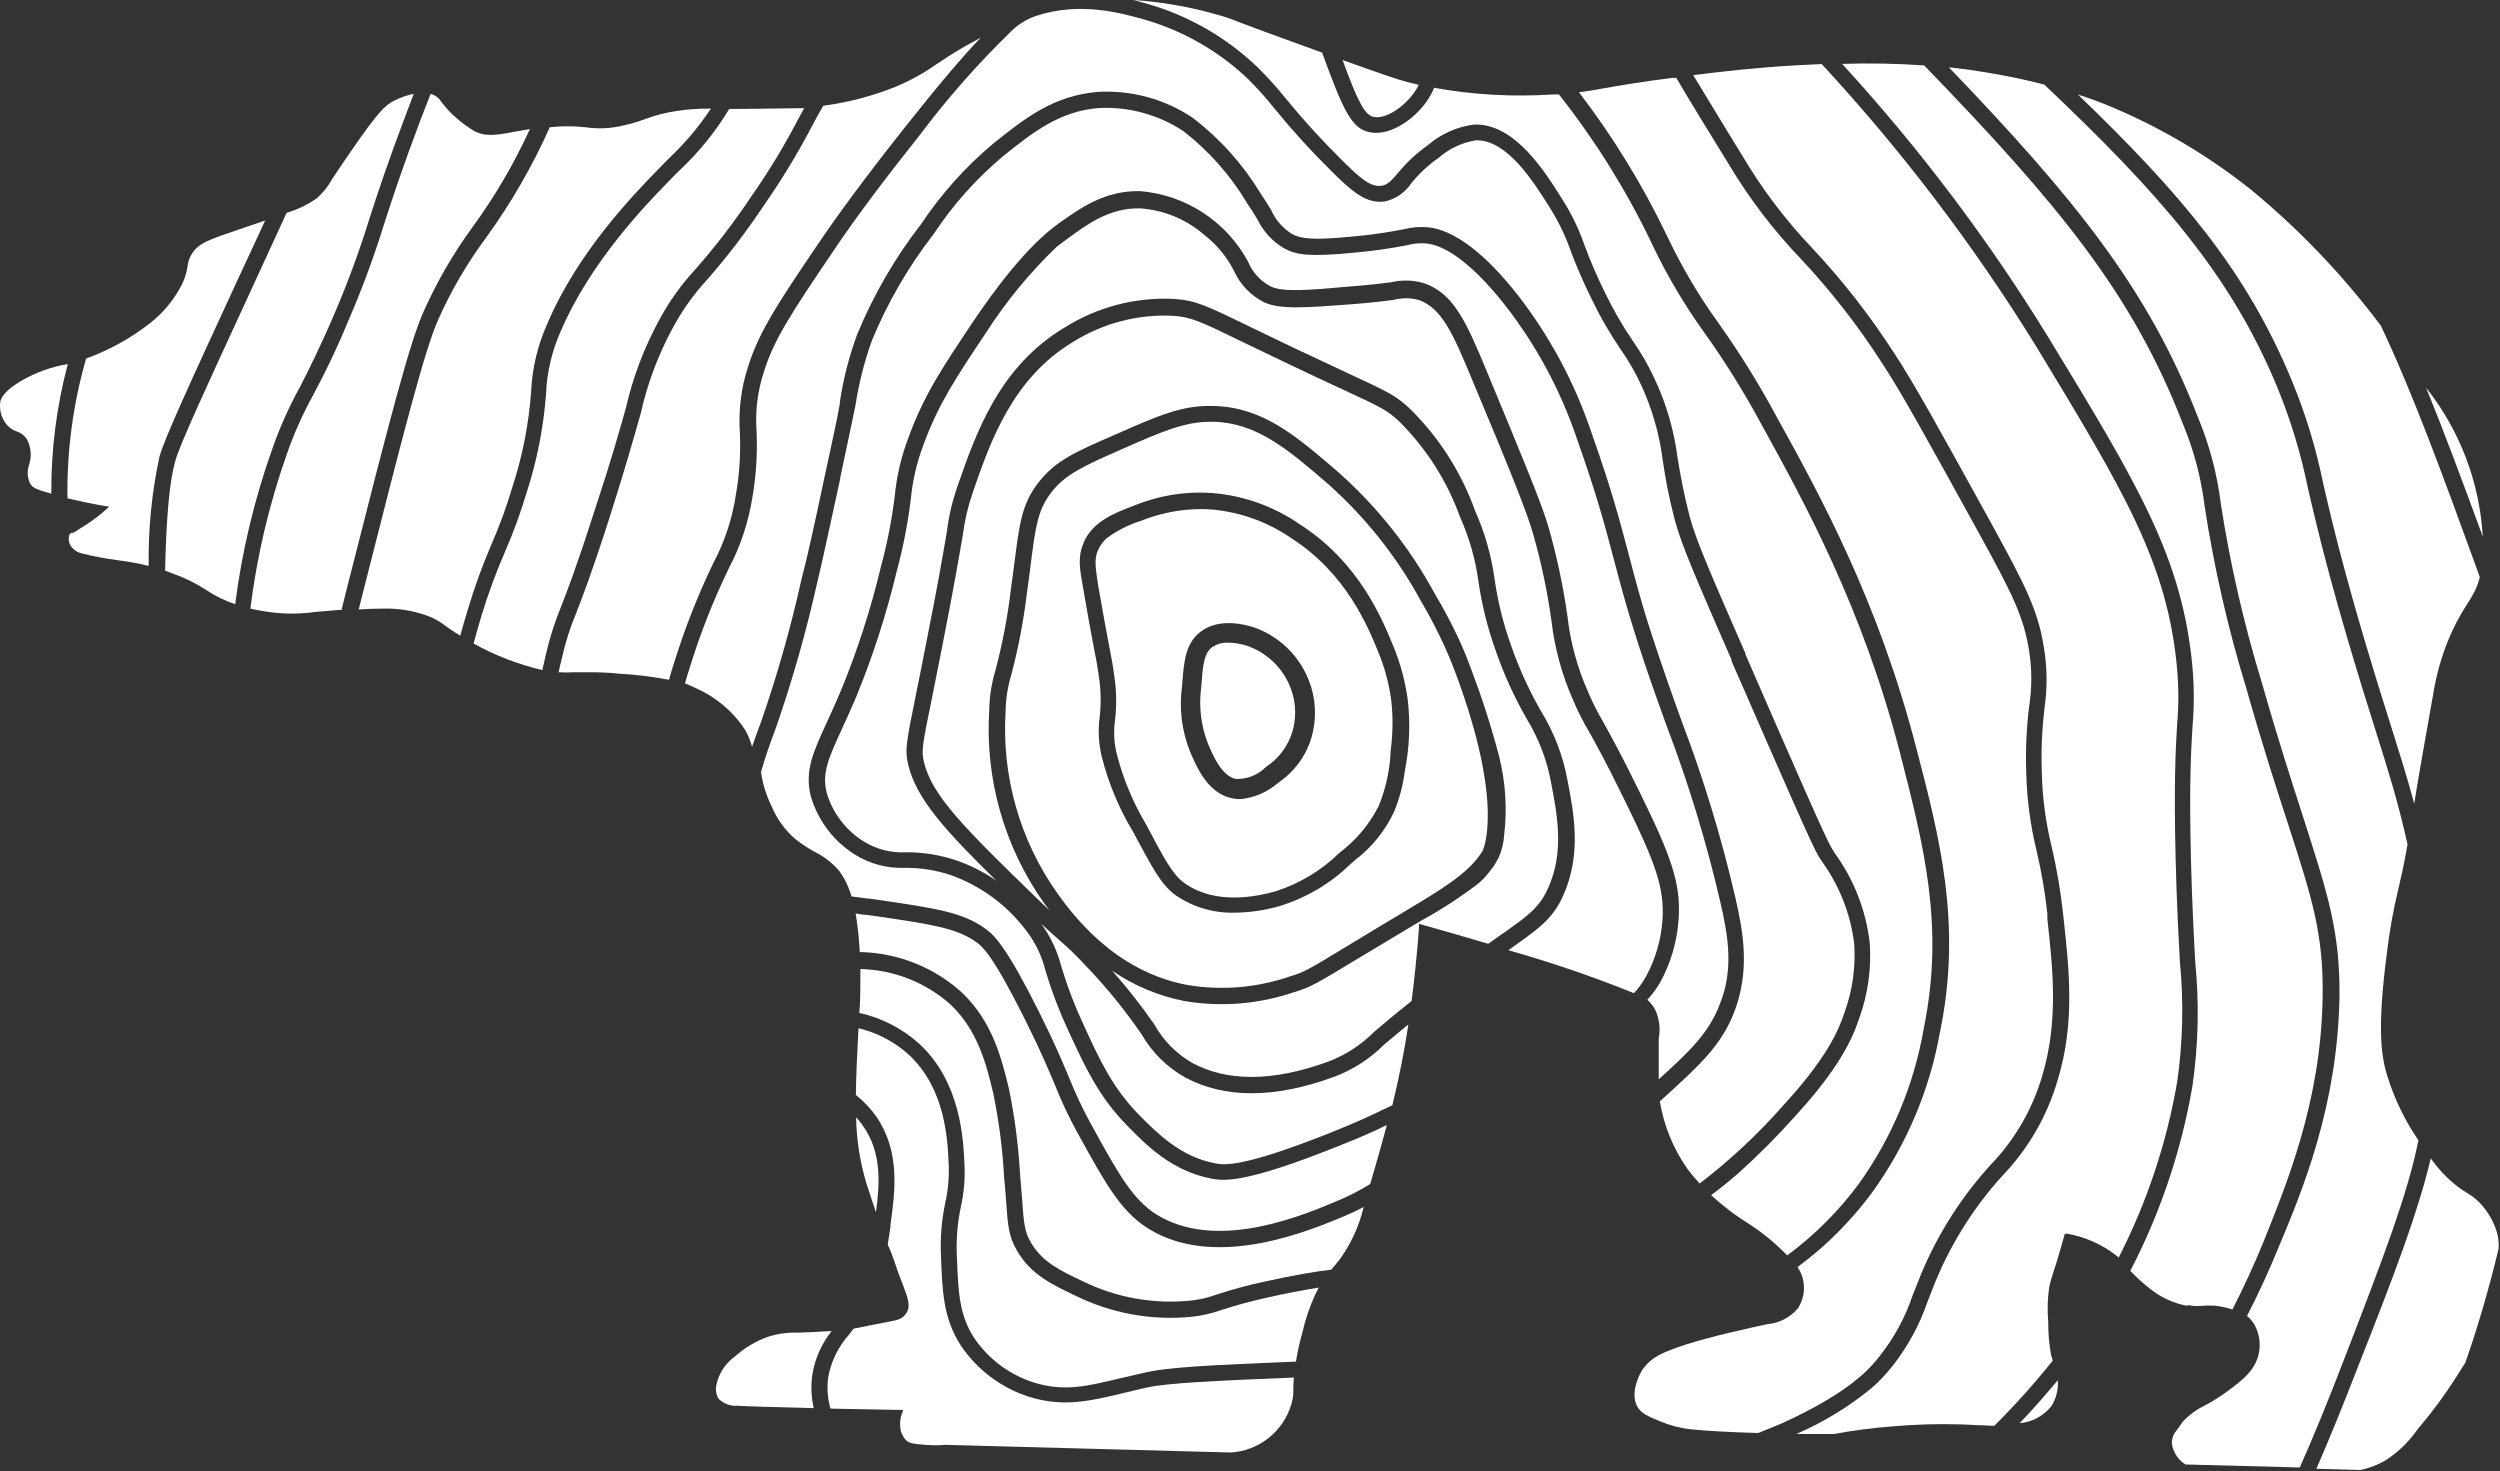 <?xml version="1.0" encoding="UTF-8"?> <svg xmlns="http://www.w3.org/2000/svg" width="209" height="123" viewBox="0 0 209 123" fill="none"><rect x="0" y="0" width="209" height="123" fill="#333333" stroke="none"/> <path d="M171.49 117.56C171.899 116.914 172.088 116.153 172.03 115.39C171.03 116.57 170.03 117.75 168.84 118.98C169.354 118.934 169.855 118.785 170.31 118.541C170.765 118.297 171.167 117.963 171.49 117.56Z" fill="white"></path> <path d="M208.76 103.08C208.486 102.136 207.989 101.272 207.31 100.56C207.011 100.256 206.676 99.99 206.31 99.77C206.015 99.599 205.731 99.408 205.46 99.2C204.599 98.528 203.841 97.733 203.21 96.84C202.15 101.34 200.21 106.45 197.21 114.05C195.86 117.54 194.69 120.4 193.65 122.79L197.34 122.89C198.067 122.734 198.765 122.468 199.41 122.1C200.469 121.419 201.383 120.535 202.1 119.5C203.283 118.119 204.366 116.655 205.34 115.12L206.1 113.92L206.16 113.74L206.25 113.49C207.19 110.77 208.08 107.72 208.88 104.41C208.914 103.963 208.873 103.514 208.76 103.08Z" fill="white"></path> <path d="M61.52 41.35C61.823 39.628 61.934 37.877 61.85 36.13C61.727 34.265 61.965 32.395 62.55 30.62C63.46 27.68 65.21 25.1 68.38 20.41C70.69 16.99 73.64 13.17 75.7 10.58C78.39 7.18 80.43 4.77 82 3.14L80.62 3.9C79.62 4.48 78.9 4.96 78.27 5.38C77.197 6.136 76.044 6.77 74.83 7.27C72.902 8.038 70.887 8.566 68.83 8.84C68.5 9.39 68.21 9.92 67.88 10.55C66.665 12.871 65.302 15.113 63.8 17.26C62.364 19.415 60.788 21.473 59.08 23.42C57.969 24.629 57.015 25.973 56.24 27.42C55.026 29.659 54.127 32.055 53.57 34.54C53.01 36.54 52.25 39.2 51 43.14C49.46 47.95 48.69 49.9 48.19 51.2C47.665 52.454 47.253 53.752 46.96 55.08C46.86 55.46 46.78 55.83 46.7 56.2C47.133 56.225 47.567 56.225 48 56.2C48.35 56.2 48.73 56.2 49.22 56.2C49.71 56.2 50.65 56.2 51.75 56.32C53.154 56.395 54.55 56.565 55.93 56.83C56.02 56.48 56.14 56.07 56.34 55.46C57.228 52.589 58.328 49.788 59.63 47.08C60.584 45.292 61.223 43.354 61.52 41.35Z" fill="white"></path> <path d="M104.29 54C103.774 53.83 103.234 53.738 102.69 53.73C102.195 53.704 101.706 53.844 101.3 54.13C100.66 54.64 100.56 55.57 100.42 57.47C100.208 59.063 100.404 60.684 100.99 62.18C101.41 63.18 102.12 64.84 103.3 65.12C103.768 65.138 104.235 65.059 104.671 64.887C105.106 64.715 105.501 64.453 105.83 64.12C106.906 63.417 107.697 62.353 108.06 61.12C108.347 60.103 108.347 59.027 108.06 58.01C107.797 57.089 107.318 56.245 106.662 55.547C106.006 54.85 105.193 54.319 104.29 54Z" fill="white"></path> <path d="M115.22 54.5C114.35 52.37 112.541 47.94 107.981 45.01C106.051 43.675 103.815 42.85 101.481 42.61C101.102 42.574 100.721 42.557 100.34 42.56C98.626 42.573 96.929 42.913 95.341 43.56C94.334 43.873 93.388 44.353 92.54 44.98C92.222 45.254 91.969 45.595 91.8 45.98C91.471 46.7 91.57 47.36 91.8 48.9C92.24 51.46 92.531 52.98 92.721 53.98C92.91 54.98 93.031 55.57 93.13 56.34C93.336 57.61 93.366 58.902 93.221 60.18C93.081 61.144 93.132 62.126 93.371 63.07C93.909 65.152 94.745 67.146 95.85 68.99C97.3 71.74 98.031 73.13 99.04 73.84C100.331 74.76 102.71 75.62 106.65 74.51C108.653 73.865 110.478 72.763 111.981 71.29C113.359 70.255 114.481 68.918 115.261 67.38C115.862 65.903 116.201 64.333 116.261 62.74C116.438 61.414 116.462 60.072 116.331 58.74C116.157 57.282 115.783 55.856 115.22 54.5ZM109.641 61.65C109.269 62.922 108.536 64.058 107.53 64.92C107.2 65.2 106.921 65.4 106.771 65.51C105.899 66.251 104.82 66.706 103.68 66.81C103.425 66.809 103.17 66.779 102.921 66.72C100.921 66.25 100.031 64.1 99.481 62.82C98.791 61.084 98.564 59.2 98.82 57.35C98.971 55.35 99.081 53.83 100.321 52.85C101.071 52.26 102.45 51.71 104.81 52.44C105.981 52.848 107.035 53.534 107.882 54.44C108.729 55.346 109.342 56.444 109.671 57.64C110.029 58.954 110.018 60.341 109.641 61.65Z" fill="white"></path> <path d="M105.19 5.68C106.024 6.507 106.809 7.381 107.54 8.3C109.007 10.084 110.565 11.789 112.21 13.41C113.59 14.78 114.56 15.68 115.49 15.53C116.01 15.45 116.32 15.1 116.88 14.45C117.608 13.564 118.452 12.78 119.39 12.12C120.481 11.183 121.823 10.588 123.25 10.41H123.38C126.69 10.41 129.14 14.32 130.62 16.68C131.367 17.849 131.974 19.1 132.43 20.41C132.933 21.772 133.507 23.108 134.15 24.41C134.832 25.834 135.621 27.205 136.51 28.51C137.173 29.459 137.755 30.463 138.25 31.51C139.281 33.657 139.956 35.957 140.25 38.32C140.48 39.65 140.73 41.16 141.25 43.16C141.77 45.16 143.16 48.31 145.93 54.65V54.73C150.28 64.73 152.68 70.19 153.13 70.91L153.39 71.33C154.988 73.532 155.993 76.108 156.31 78.81C156.461 80.937 156.168 83.072 155.45 85.08C154.84 86.92 153.72 89.34 150.04 93.35C148.536 95.034 146.941 96.633 145.26 98.14C144.59 98.72 143.85 99.32 143.05 99.92C143.51 100.34 143.95 100.7 144.32 100.99C144.811 101.387 145.325 101.754 145.86 102.09C146.556 102.524 147.224 103.002 147.86 103.52C148.403 103.968 148.92 104.445 149.41 104.95C151.699 103.261 153.721 101.239 155.41 98.95C158.165 95.099 160.015 90.676 160.82 86.01C162.59 77.41 160.82 70.67 158.82 62.86C155.67 50.72 150.82 41.95 147.29 35.54C145.85 32.857 144.24 30.268 142.47 27.79C140.841 25.527 139.416 23.124 138.21 20.61L138.02 20.21C135.917 15.836 133.338 11.708 130.33 7.9H129.76C126.459 8.113 123.145 7.925 119.89 7.34C119.814 7.54 119.724 7.733 119.62 7.92C118.62 9.75 116.3 11.45 114.48 11.05C113.02 10.74 112.33 9.35 110.53 4.4L109.87 4.16C106.48 2.94 104.75 2.29 103.71 1.9C102.998 1.602 102.266 1.355 101.52 1.16C99.309 0.542 97.04 0.153 94.75 0L95.85 0.3C99.359 1.296 102.568 3.144 105.19 5.68Z" fill="white"></path> <path d="M182.241 80.43C182.121 78.21 181.971 75.48 181.881 71.74C181.731 65.47 181.881 62.68 182.001 60.64C182.145 59.053 182.145 57.457 182.001 55.87C181.201 47.04 177.511 40.98 170.171 28.87C164.981 20.474 158.993 12.597 152.291 5.35L150.171 5.46C146.921 5.64 144.111 5.96 141.551 6.28C142.781 8.28 144.161 10.6 145.661 13.02C147.297 15.786 149.239 18.359 151.451 20.69C154.007 23.408 156.31 26.354 158.331 29.49C159.961 31.94 162.161 35.94 166.551 43.9C169.351 49 170.381 51.05 170.871 54.13C171.151 55.804 171.168 57.511 170.921 59.19C170.712 60.922 170.635 62.667 170.691 64.41C170.73 66.578 171.012 68.735 171.531 70.84C171.944 72.61 172.251 74.403 172.451 76.21L172.501 76.65C172.971 80.98 173.501 85.46 172.021 90.29C171.152 93.292 169.567 96.037 167.401 98.29C164.866 101.085 162.872 104.327 161.521 107.85C161.391 108.16 161.271 108.47 161.161 108.77C160.502 110.71 159.521 112.525 158.261 114.14L158.201 114.21C157.687 114.87 157.111 115.479 156.481 116.03C154.569 117.599 152.449 118.895 150.181 119.88H153.321C154.958 119.578 156.61 119.364 158.271 119.24C160.166 119.076 162.069 119.022 163.971 119.08L165.511 119.15C165.981 119.15 166.331 119.2 166.721 119.2C168.448 117.479 170.077 115.663 171.601 113.76C171.601 113.63 171.521 113.47 171.471 113.28C171.304 112.363 171.224 111.432 171.231 110.5C171.147 109.54 171.174 108.574 171.311 107.62C171.387 107.247 171.487 106.88 171.611 106.52L171.891 105.65C172.191 104.65 172.421 103.87 172.561 103.35L172.621 103.14H172.841C174.322 103.412 175.717 104.032 176.911 104.95C176.981 105 177.051 105.07 177.121 105.13C179.484 100.512 181.133 95.563 182.011 90.45C182.489 87.131 182.566 83.767 182.241 80.43Z" fill="white"></path> <path d="M20.71 21.58L22.17 18.43L21.31 18.73L20.01 19.17C17.44 20.04 16.57 20.33 16.01 21.27C15.825 21.574 15.713 21.916 15.68 22.27C15.605 22.78 15.453 23.276 15.23 23.74C14.577 25.032 13.644 26.163 12.5 27.05C10.899 28.297 9.11 29.283 7.2 29.97C6.108 33.769 5.582 37.708 5.64 41.66C6.64 41.9 7.64 42.11 8.64 42.28L9.13 42.36L8.76 42.69C8.237 43.149 7.678 43.567 7.09 43.94L6.71 44.17C6.515 44.31 6.311 44.437 6.1 44.55H5.99C5.86 44.62 5.84 44.63 5.82 44.66C5.746 44.854 5.728 45.065 5.769 45.268C5.81 45.472 5.907 45.66 6.05 45.81C6.285 46.065 6.598 46.234 6.94 46.29C7.892 46.526 8.857 46.706 9.83 46.83C10.48 46.92 11.08 47.01 11.73 47.15L12.43 47.31C12.384 44.242 12.686 41.179 13.33 38.18C13.75 36.67 15.81 32.18 19.91 23.3L20.71 21.58Z" fill="white"></path> <path d="M39.501 18.99C41.372 16.425 42.98 13.678 44.301 10.79L43.031 11.01C41.491 11.3 40.481 11.49 39.471 10.85C38.739 10.388 38.067 9.838 37.471 9.21C37.255 8.98 37.054 8.736 36.871 8.48C36.771 8.326 36.646 8.191 36.501 8.08C36.349 7.974 36.18 7.896 36.001 7.85C35.761 8.45 35.501 9.12 35.201 9.9C33.581 14.18 32.811 16.58 32.121 18.7C31.289 21.393 30.314 24.04 29.201 26.63C28.312 28.801 27.31 30.924 26.201 32.99C25.297 34.624 24.537 36.334 23.931 38.1C22.481 42.242 21.476 46.526 20.931 50.88C21.568 51.024 22.212 51.134 22.861 51.21C24.021 51.34 25.194 51.323 26.351 51.16L28.351 50.99H28.551C28.721 50.28 28.881 49.68 29.001 49.18C32.611 34.96 34.261 28.57 35.421 26.03C36.528 23.546 37.896 21.186 39.501 18.99Z" fill="white"></path> <path d="M157.16 113.35L157.21 113.28C158.386 111.779 159.295 110.088 159.9 108.28L160.27 107.35C161.673 103.69 163.745 100.322 166.38 97.42C168.417 95.317 169.91 92.75 170.73 89.94C172.1 85.37 171.62 81.03 171.16 76.83V76.39C170.972 74.636 170.675 72.896 170.27 71.18C169.733 68.989 169.438 66.746 169.39 64.49C169.334 62.687 169.414 60.881 169.63 59.09C169.88 57.53 169.88 55.94 169.63 54.38C169.16 51.5 168.22 49.63 165.45 44.59C161.08 36.66 158.89 32.68 157.29 30.28C155.311 27.201 153.055 24.309 150.55 21.64C148.261 19.25 146.249 16.61 144.55 13.77C142.95 11.16 141.46 8.77 140.14 6.51H139.79C136.92 6.88 135.28 7.17 134.09 7.38C133.29 7.52 132.68 7.63 132 7.71C134.829 11.404 137.272 15.378 139.29 19.57L139.48 19.96C140.652 22.412 142.041 24.755 143.63 26.96C145.428 29.484 147.065 32.119 148.53 34.85C152.11 41.32 157 50.18 160.19 62.49C162.19 70.13 164.03 77.33 162.19 86.24C161.338 91.078 159.407 95.661 156.54 99.65C155.243 101.404 153.761 103.013 152.12 104.45C151.57 104.93 150.98 105.4 150.27 105.93C150.546 106.314 150.721 106.761 150.78 107.23C150.888 107.977 150.721 108.737 150.31 109.37C149.992 109.75 149.602 110.063 149.163 110.291C148.724 110.519 148.243 110.658 147.75 110.7C146.48 110.97 143.15 111.7 141.01 112.38C139.1 113.01 138.01 113.43 137.26 114.58C137.26 114.58 136.19 116.31 136.87 117.58C137.19 118.16 137.79 118.41 138.78 118.82C139.606 119.17 140.478 119.396 141.37 119.49C142.56 119.62 144.6 119.73 146.99 119.8C147.73 119.51 148.36 119.24 148.99 118.98C154.74 116.35 156.37 114.35 157.16 113.35Z" fill="white"></path> <path d="M137.61 81.63C138.396 80.182 138.863 78.583 138.98 76.94C139.18 74.27 138.38 72.11 135.87 67C134.19 63.56 133.37 62.1 132.82 61.13C132.32 60.285 131.879 59.406 131.5 58.5C130.569 56.397 129.962 54.165 129.7 51.88C129.359 49.445 128.852 47.036 128.18 44.67C127.67 42.85 126.18 39.15 123.09 31.79C121.41 27.73 120.52 25.79 118.62 25.08C117.916 24.888 117.174 24.888 116.47 25.08C115.68 25.18 114.61 25.31 112.95 25.44C109.08 25.73 106.95 25.89 105.64 25.25C104.539 24.689 103.664 23.768 103.16 22.64C102.564 21.47 101.718 20.445 100.68 19.64C99.185 18.338 97.307 17.559 95.33 17.42C92.83 17.35 90.95 18.7 89.33 19.89C89.03 20.1 88.71 20.36 88.33 20.64C86.084 22.796 84.101 25.209 82.42 27.83C79.93 31.55 78.42 33.83 77.2 37.19C76.652 38.63 76.299 40.137 76.15 41.67C75.9 43.746 75.499 45.802 74.95 47.82C74.087 51.413 72.947 54.933 71.54 58.35C71.12 59.35 70.73 60.18 70.39 60.93C69.3 63.3 68.69 64.61 69.11 66.28C69.607 67.958 70.698 69.398 72.18 70.33C73.256 71.002 74.514 71.323 75.78 71.25C77.198 71.247 78.607 71.476 79.95 71.93C81.135 72.339 82.259 72.908 83.29 73.62C79.02 69.43 76.62 66.79 75.94 63.98C75.63 62.72 75.74 62.19 76.57 58.08C76.8 56.93 77.1 55.49 77.45 53.66C78.45 48.66 78.89 46.02 79.16 44.43C79.319 43.138 79.617 41.867 80.05 40.64C81.6 36.19 83.52 30.64 89.05 27.35C91.771 25.653 94.947 24.829 98.15 24.99C99.95 25.11 100.76 25.5 104.65 27.39L107.95 28.98L112.72 31.22C116.04 32.76 116.72 33.07 117.92 34.22C120.336 36.617 122.185 39.525 123.33 42.73C124.135 44.541 124.68 46.457 124.95 48.42C125.215 50.273 125.664 52.096 126.29 53.86C126.962 55.814 127.819 57.699 128.85 59.49C129.933 61.261 130.679 63.217 131.05 65.26C131.58 68 132.23 71.41 130.7 74.83C130.27 75.839 129.609 76.733 128.77 77.44C128.1 78.02 127.26 78.61 126.1 79.44C129.662 80.447 133.167 81.645 136.6 83.03C136.989 82.603 137.328 82.134 137.61 81.63Z" fill="white"></path> <path d="M1.82 31.81C0.76 32.43 0.16 33.02 0.03 33.56C-0.069 34.184 0.078 34.822 0.44 35.34C0.658 35.673 0.982 35.924 1.36 36.05C1.731 36.169 2.049 36.413 2.26 36.74C2.596 37.389 2.66 38.144 2.44 38.84C2.34 39.109 2.299 39.397 2.319 39.683C2.34 39.969 2.422 40.248 2.56 40.5C2.79 40.8 3.1 40.92 3.77 41.12L4.29 41.27C4.266 37.611 4.73 33.966 5.67 30.43C4.316 30.662 3.013 31.129 1.82 31.81Z" fill="white"></path> <path d="M182.88 109.1C183.35 109.198 183.834 109.215 184.31 109.15C184.497 109.139 184.683 109.139 184.87 109.15C185.084 109.149 185.298 109.166 185.51 109.2C185.889 109.264 186.263 109.354 186.63 109.47C187.58 107.61 188.43 105.76 189.17 103.96C191.17 98.96 194.03 92.12 194.17 83.42C194.27 78.1 193.27 75.03 191.29 68.91C190.4 66.18 189.18 62.44 187.79 57.54C186.266 52.564 185.103 47.484 184.31 42.34C184.022 39.957 183.406 37.625 182.48 35.41C178.32 24.65 172.19 17.17 160.86 5.47C158.577 5.309 156.287 5.266 154 5.34C160.465 12.39 166.239 20.046 171.24 28.2C178.71 40.47 182.46 46.63 183.29 55.78C183.436 57.443 183.436 59.117 183.29 60.78C183.17 62.78 183.01 65.55 183.16 71.78C183.26 75.49 183.4 78.21 183.52 80.4C183.864 83.856 183.786 87.342 183.29 90.78C182.392 96.03 180.706 101.114 178.29 105.86L178.11 106.2V106.26C178.637 106.812 179.205 107.324 179.81 107.79C180.7 108.497 181.751 108.971 182.87 109.17L182.88 109.1Z" fill="white"></path> <path d="M202.82 32.41C204.31 36.05 205.82 40.12 207.56 44.86C207.298 40.321 205.643 35.974 202.82 32.41Z" fill="white"></path> <path d="M28.011 26.11C29.102 23.555 30.061 20.945 30.881 18.29C31.581 16.12 32.371 13.71 33.991 9.42L34.591 7.84C34.026 7.96 33.478 8.152 32.961 8.41C32.191 8.8 31.651 9.3 29.321 12.67C28.591 13.73 28.111 14.45 27.781 14.95C27.45 15.556 27.017 16.101 26.501 16.56C25.729 17.11 24.87 17.525 23.961 17.79L21.961 22.14L21.181 23.84C17.091 32.7 15.041 37.14 14.651 38.55C14.171 40.25 13.911 43.08 13.801 47.71L14.711 48.05C15.596 48.377 16.441 48.803 17.231 49.32C17.984 49.823 18.801 50.224 19.661 50.51C20.221 46.127 21.247 41.816 22.721 37.65C23.351 35.822 24.137 34.053 25.071 32.36C25.751 31.02 26.621 29.35 28.011 26.11Z" fill="white"></path> <path d="M108.34 113.83C108.472 113.007 108.653 112.192 108.88 111.39C109.127 110.311 109.483 109.259 109.94 108.25C110.04 108.04 110.14 107.84 110.25 107.64C108.86 107.87 107.43 108.14 106.02 108.46C104.686 108.748 103.367 109.105 102.07 109.53C101.259 109.816 100.416 110.004 99.56 110.09C96.256 110.404 92.931 109.798 89.95 108.34C87.95 107.39 86.2 106.57 85.04 104.59C84.32 103.38 84.25 102.44 84.11 100.38C84.06 99.81 84.02 99.13 83.94 98.38C83.813 96.027 83.509 93.687 83.03 91.38C82.48 89.07 81.78 86.2 79.5 84.01C77.414 82.141 74.73 81.078 71.93 81.01C71.93 82.45 71.93 83.72 71.84 84.68C73.7 85.093 75.422 85.978 76.84 87.25C80.34 90.47 80.54 95.3 80.63 97.36C80.689 98.541 80.588 99.726 80.33 100.88C80.032 102.279 79.921 103.712 80 105.14C80.11 108.19 80.23 110.01 81.47 111.9C82.663 113.634 84.396 114.925 86.4 115.57C88.9 116.36 90.85 115.9 93.54 115.25L95.54 114.79C97.5 114.29 101.28 114.12 108.34 113.83Z" fill="white"></path> <path d="M93.87 116.47C91.08 117.14 88.87 117.66 86.02 116.77C83.715 116.03 81.723 114.541 80.36 112.54C78.86 110.25 78.78 107.98 78.67 105.1C78.589 103.567 78.71 102.031 79.03 100.53C79.264 99.48 79.358 98.404 79.31 97.33C79.22 95.27 79.04 90.99 75.95 88.15C74.761 87.083 73.324 86.33 71.77 85.96C71.65 88.2 71.57 89.96 71.55 91.54C72.209 92.06 72.788 92.673 73.27 93.36C75.27 96.3 74.84 99.55 74.44 102.42V102.56C74.38 102.98 74.31 103.47 74.22 104V104.05C74.492 104.671 74.733 105.305 74.94 105.95C75.08 106.35 75.22 106.76 75.38 107.15L75.44 107.3C75.88 108.45 76.16 109.15 75.79 109.75C75.42 110.35 74.9 110.37 74.16 110.52L71.37 111.07L70.98 111.57C70.099 112.56 69.501 113.769 69.25 115.07C69.114 115.969 69.175 116.887 69.43 117.76L75.18 117.87H75.51L75.4 118.18C75.292 118.464 75.241 118.766 75.25 119.07C75.241 119.318 75.281 119.565 75.369 119.796C75.457 120.028 75.59 120.24 75.76 120.42C76.05 120.68 76.47 120.72 77.38 120.79C77.936 120.835 78.495 120.835 79.05 120.79L102.89 121.43C104.049 121.359 105.159 120.932 106.066 120.207C106.973 119.482 107.635 118.495 107.96 117.38C108.084 116.986 108.138 116.573 108.12 116.16C108.12 115.91 108.12 115.61 108.17 115.16C101.52 115.44 97.66 115.61 95.85 116L93.87 116.47Z" fill="white"></path> <path d="M61.64 117.52C62.48 117.57 64.64 117.64 68.03 117.72C67.813 116.785 67.776 115.818 67.92 114.87C68.142 113.553 68.697 112.314 69.53 111.27C68.31 111.35 67.44 111.38 66.78 111.41C65.892 111.373 65.005 111.494 64.16 111.77C63.157 112.135 62.234 112.688 61.44 113.4C60.615 113.992 60.052 114.881 59.87 115.88C59.81 116.247 59.884 116.624 60.08 116.94C60.283 117.143 60.528 117.3 60.797 117.4C61.066 117.5 61.354 117.541 61.64 117.52Z" fill="white"></path> <path d="M73.23 101.35C73.56 98.88 73.71 96.35 72.16 94.14C71.984 93.878 71.787 93.63 71.57 93.4C71.603 95.295 71.899 97.177 72.45 98.99C72.73 99.84 72.99 100.63 73.23 101.35Z" fill="white"></path> <path d="M96.48 102.99C93.85 101.57 92.57 99.23 90 94.56C89.323 93.318 88.722 92.035 88.2 90.72C87.67 89.46 87.02 87.89 85.69 85.23C82.94 79.72 82.09 79.1 81.63 78.77C80 77.59 77.82 77.27 73.49 76.63L72.41 76.48H72.29L71.53 76.37C71.61 76.83 71.68 77.37 71.74 77.88C71.8 78.39 71.84 78.98 71.88 79.59C75.048 79.651 78.086 80.859 80.43 82.99C83 85.45 83.74 88.54 84.34 90.99C84.83 93.367 85.145 95.777 85.28 98.2C85.35 99.01 85.4 99.69 85.45 100.28C85.59 102.23 85.64 102.96 86.2 103.9C87.15 105.52 88.64 106.22 90.53 107.12C93.291 108.469 96.371 109.03 99.43 108.74C100.192 108.672 100.942 108.504 101.66 108.24C102.996 107.8 104.355 107.433 105.73 107.14C108.09 106.61 110.05 106.29 111.3 106.14C111.42 105.99 111.53 105.85 111.65 105.72L112 105.29C112.949 103.976 113.628 102.487 114 100.91C113.49 101.18 112.95 101.43 112.36 101.68C109.55 102.85 102.06 106.02 96.48 102.99Z" fill="white"></path> <path d="M127.66 60.14C126.587 58.277 125.696 56.314 125 54.28C124.353 52.446 123.885 50.554 123.6 48.63C123.353 46.772 122.838 44.96 122.07 43.25C120.992 40.239 119.256 37.506 116.99 35.25C115.94 34.25 115.36 34.01 112.19 32.53C110.99 31.98 109.43 31.25 107.36 30.26L104.05 28.67C100.27 26.83 99.58 26.5 98.05 26.4C95.12 26.258 92.217 27.015 89.73 28.57C84.64 31.62 82.8 36.9 81.33 41.15C80.927 42.311 80.645 43.511 80.49 44.73C80.22 46.31 79.77 48.96 78.78 53.99C78.42 55.82 78.13 57.27 77.9 58.42C77.08 62.42 77.02 62.79 77.25 63.74C77.93 66.53 80.62 69.22 86.63 75.05L87.74 76.11L87.27 75.48C83.949 70.783 82.336 65.091 82.7 59.35C82.721 58.239 82.893 57.135 83.21 56.07C83.805 53.834 84.24 51.558 84.51 49.26C84.63 48.43 84.72 47.69 84.81 47.02C85.23 43.72 85.44 42.07 86.86 40.28C88.28 38.49 89.86 37.8 93.19 36.35C96.84 34.74 98.84 33.85 101.48 33.94C105.58 34.05 108.33 36.42 111.82 39.42C115.107 42.325 117.859 45.784 119.95 49.64C120.701 50.896 121.386 52.191 122 53.52C122.12 53.8 122.24 54.05 122.34 54.29C122.44 54.53 122.7 55.15 122.96 55.86C123.867 58.241 124.648 60.667 125.3 63.13C125.86 65.306 126.013 67.568 125.75 69.8C125.712 70.442 125.56 71.072 125.3 71.66C125.112 72.056 124.877 72.429 124.6 72.77C124.31 73.168 123.975 73.53 123.6 73.85C122.089 75.008 120.491 76.048 118.82 76.96L118.15 77.36L113.15 80.36C110.04 82.24 109.56 82.53 108.2 82.94C105.253 83.949 102.102 84.207 99.03 83.69C96.858 83.267 94.795 82.402 92.97 81.15C94.247 82.581 95.433 84.09 96.52 85.67C97.261 86.999 98.35 88.102 99.67 88.86C102.62 90.45 106.42 90.42 110.96 88.78C112.435 88.237 113.773 87.376 114.88 86.26C115.56 85.68 116.58 84.81 118.01 83.68C118.13 82.74 118.24 81.84 118.33 80.93C118.45 79.78 118.55 78.63 118.63 77.51V77.23L118.91 77.31C120.82 77.85 122.67 78.38 124.41 78.9L125.11 78.41C127.77 76.55 128.67 75.92 129.42 74.25C130.78 71.25 130.2 68.17 129.68 65.48C129.342 63.59 128.657 61.78 127.66 60.14Z" fill="white"></path> <path d="M99.29 82.35C102.153 82.824 105.088 82.576 107.83 81.63C109.02 81.28 109.42 81.04 112.46 79.19L112.55 79.14L115.42 77.4L117.23 76.32L117.49 76.16C120.58 74.31 122.82 72.97 123.93 71.16C123.93 71.16 125.87 67.5 121.7 56.31C121.3 55.22 120.83 54.17 120.82 54.16C120.226 52.837 119.558 51.549 118.82 50.3C116.802 46.575 114.149 43.232 110.98 40.42C107.69 37.59 105.09 35.36 101.47 35.26H101.21C98.99 35.26 97.11 36.09 93.79 37.55C90.68 38.92 89.12 39.61 87.94 41.1C86.76 42.59 86.57 44.02 86.17 47.16C86.09 47.84 85.99 48.59 85.87 49.43C85.591 51.791 85.147 54.131 84.54 56.43C84.246 57.404 84.088 58.413 84.07 59.43C83.726 64.85 85.247 70.224 88.38 74.66C89.66 76.43 93.14 81.21 99.29 82.35ZM90.59 45.35C91.38 43.57 93.16 42.89 94.88 42.24C97.006 41.379 99.306 41.036 101.59 41.24C104.141 41.489 106.586 42.388 108.69 43.85C113.61 47.01 115.53 51.71 116.46 53.96C117.067 55.42 117.481 56.953 117.69 58.52C117.916 60.504 117.832 62.512 117.44 64.47C117.294 65.646 116.988 66.797 116.53 67.89C115.791 69.463 114.683 70.836 113.3 71.89L112.91 72.23C111.263 73.833 109.263 75.028 107.07 75.72C105.823 76.089 104.531 76.284 103.23 76.3C101.48 76.349 99.758 75.845 98.31 74.86C97.04 73.96 96.31 72.48 94.72 69.53C93.545 67.584 92.665 65.475 92.11 63.27C91.846 62.191 91.785 61.072 91.93 59.97C92.064 58.795 92.037 57.608 91.85 56.44C91.75 55.71 91.64 55.12 91.45 54.15C91.26 53.18 90.96 51.58 90.53 49.05C90.25 47.49 90.09 46.53 90.59 45.4V45.35Z" fill="white"></path> <path d="M111.431 90.06C106.511 91.84 102.341 91.84 99.051 90.06C97.544 89.205 96.294 87.962 95.431 86.46C93.988 84.356 92.369 82.379 90.591 80.55C89.96 79.871 89.292 79.226 88.591 78.62C88.201 78.28 87.751 77.89 87.051 77.23C87.835 78.308 88.405 79.527 88.731 80.82C89.231 82.475 89.849 84.093 90.581 85.66C91.951 88.66 93.021 90.95 95.211 93.19C96.681 94.68 98.681 96.72 101.611 97.26C102.321 97.39 103.781 97.65 111.141 94.73C113.371 93.84 114.401 93.35 115.401 92.87L116.401 92.4C116.951 90.14 117.401 87.92 117.741 85.64C116.971 86.27 116.351 86.8 115.741 87.3C114.525 88.526 113.053 89.469 111.431 90.06Z" fill="white"></path> <path d="M143.82 75.42C142.669 70.437 141.179 65.539 139.36 60.76C138.54 58.49 137.69 56.14 136.81 53.38C135.93 50.62 135.41 48.62 134.9 46.7C134.17 43.93 133.48 41.33 131.82 36.65C130.46 32.626 128.432 28.86 125.82 25.51C123.38 22.4 121.07 20.57 119.31 20.36C118.746 20.303 118.177 20.35 117.63 20.5C116.146 20.79 114.647 21.001 113.14 21.13C109.44 21.49 108.36 21.31 107.35 20.76C106.377 20.188 105.597 19.338 105.11 18.32C104.87 17.93 104.6 17.49 104.25 16.97C102.868 14.658 101.067 12.623 98.94 10.97C96.856 9.59 94.387 8.91 91.89 9.03C88.59 9.27 86.3 11.1 83.89 13.03C81.647 14.902 79.69 17.092 78.08 19.53C75.957 22.264 74.211 25.271 72.89 28.47C72.26 30.222 71.802 32.03 71.52 33.87C71.22 35.32 70.82 37.25 70.24 39.95V40.03C69.24 44.58 68.77 46.86 68.33 48.65C67.413 52.766 66.261 56.826 64.88 60.81L64.76 61.13C64.45 61.96 64.02 63.13 63.62 64.54C63.766 65.556 64.073 66.541 64.53 67.46C64.976 68.51 65.661 69.441 66.53 70.18C67.009 70.549 67.513 70.883 68.04 71.18C68.872 71.579 69.608 72.152 70.2 72.86C70.39 73.13 70.56 73.43 70.56 73.43C70.825 73.909 71.036 74.415 71.19 74.94L72.44 75.11H72.57L73.65 75.26C78.21 75.94 80.49 76.26 82.39 77.65C83.15 78.19 84.18 79.23 86.86 84.59C88.21 87.28 88.86 88.87 89.4 90.15C89.91 91.423 90.495 92.665 91.15 93.87C93.59 98.31 94.81 100.54 97.09 101.77C102.09 104.49 108.91 101.61 111.81 100.39C112.761 99.996 113.677 99.525 114.55 98.98C115 97.44 115.48 95.8 115.94 94.05C114.94 94.54 113.84 95.05 111.59 95.93C103.88 99.01 102.22 98.7 101.33 98.54C97.98 97.93 95.8 95.71 94.22 94.09C91.86 91.68 90.74 89.26 89.32 86.18C88.564 84.562 87.925 82.891 87.41 81.18C87.103 79.902 86.519 78.708 85.7 77.68C84.107 75.608 81.951 74.039 79.49 73.16C78.275 72.753 77.002 72.546 75.72 72.55C74.208 72.624 72.71 72.229 71.43 71.42C69.664 70.296 68.367 68.569 67.78 66.56C67.26 64.43 67.97 62.89 69.15 60.33C69.47 59.64 69.86 58.78 70.28 57.79C71.669 54.419 72.792 50.946 73.64 47.4C74.173 45.431 74.564 43.425 74.81 41.4C74.97 39.767 75.347 38.163 75.93 36.63C77.21 33.08 78.75 30.79 81.29 26.98C83.13 24.23 85.87 20.56 88.49 18.69C90.32 17.38 92.4 15.9 95.34 15.98C97.212 16.138 99.016 16.761 100.587 17.791C102.158 18.821 103.448 20.226 104.34 21.88C104.708 22.774 105.381 23.507 106.24 23.95C107.24 24.43 109.35 24.27 112.86 23.95C114.46 23.83 115.51 23.7 116.28 23.6C117.201 23.381 118.163 23.408 119.07 23.68C121.51 24.54 122.56 26.83 124.34 31.15C127.42 38.57 128.95 42.28 129.48 44.15C130.166 46.569 130.687 49.031 131.04 51.52C131.286 53.692 131.862 55.813 132.75 57.81C133.11 58.67 133.528 59.506 134 60.31C134.55 61.31 135.39 62.77 137.09 66.25C139.72 71.61 140.55 73.89 140.33 76.88C140.201 78.721 139.676 80.511 138.79 82.13C138.485 82.649 138.126 83.135 137.72 83.58C137.967 83.808 138.179 84.071 138.35 84.36C138.717 85.128 138.829 85.994 138.67 86.83V87.14C138.67 87.14 138.67 87.62 138.67 90.23C141.29 87.86 142.89 86.33 143.8 83.89C144.95 81 144.47 78.23 143.82 75.42Z" fill="white"></path> <path d="M199.561 79.55C199.77 77.779 200.087 76.022 200.511 74.29C200.741 73.29 200.971 72.29 201.271 70.59C200.481 67.02 199.531 64.03 198.841 61.84L198.691 61.37C195.041 49.88 193.771 44.37 192.931 40.76C192.349 37.9 191.498 35.101 190.391 32.4C186.491 22.94 180.531 16.19 170.901 7.07C169.161 6.62 167.701 6.34 166.491 6.13C165.281 5.92 164.171 5.76 162.931 5.63C173.481 16.63 179.621 24.2 183.751 34.89C184.711 37.199 185.354 39.628 185.661 42.11C186.445 47.186 187.594 52.199 189.101 57.11C190.481 61.96 191.651 65.54 192.581 68.42C194.581 74.69 195.641 77.83 195.581 83.37C195.411 92.37 192.581 99.31 190.451 104.37C189.701 106.21 188.831 108.1 187.851 110.01C188.056 110.185 188.238 110.387 188.391 110.61C188.865 111.373 189.023 112.292 188.831 113.17C188.531 114.58 187.421 115.41 186.241 116.29C185.624 116.743 184.976 117.151 184.301 117.51C183.617 117.841 183 118.295 182.481 118.85L182.281 119.14L181.771 119.84C181.627 120.103 181.558 120.4 181.571 120.7C181.624 121.052 181.753 121.389 181.948 121.688C182.143 121.986 182.399 122.239 182.701 122.43L192.261 122.68C193.361 120.22 194.591 117.22 196.021 113.5C199.441 104.64 201.281 99.78 202.181 95.33C201.061 93.698 200.192 91.909 199.601 90.02C199.061 88.35 198.711 85.94 199.561 79.55Z" fill="white"></path> <path d="M199.04 27.23C195.889 23.028 192.25 19.214 188.2 15.87C184.485 12.913 180.367 10.502 175.97 8.71C175.23 8.42 174.48 8.15 173.71 7.9C182.36 16.24 187.82 22.65 191.63 31.9C192.768 34.667 193.639 37.537 194.23 40.47C195.07 44.09 196.34 49.55 199.97 60.97L200.12 61.44C200.62 63.03 201.23 64.96 201.83 67.18C202.16 65.09 202.61 62.57 203.38 58.23L203.43 57.93C203.678 56.419 204.094 54.939 204.67 53.52C205.087 52.497 205.599 51.516 206.2 50.59C206.457 50.208 206.691 49.81 206.9 49.4C207.075 49.032 207.213 48.646 207.31 48.25L207.12 47.71C204.11 39.43 201.72 32.9 199.04 27.23Z" fill="white"></path> <path d="M68.961 39.74C69.521 37.11 69.961 35.21 70.211 33.74V33.6C70.501 31.683 70.983 29.8 71.651 27.98C73.009 24.678 74.805 21.573 76.991 18.75C78.681 16.215 80.725 13.935 83.061 11.98C85.651 9.91 88.061 7.98 91.821 7.68C94.617 7.526 97.387 8.288 99.711 9.85C101.984 11.585 103.911 13.733 105.391 16.18C105.751 16.71 106.031 17.18 106.271 17.56C106.634 18.388 107.241 19.086 108.011 19.56C108.761 19.96 109.701 20.1 113.011 19.78C114.474 19.654 115.93 19.447 117.371 19.16C118.056 18.987 118.767 18.936 119.471 19.01C121.621 19.27 124.181 21.22 126.881 24.66C129.572 28.125 131.658 32.02 133.051 36.18C134.731 40.92 135.421 43.54 136.151 46.32C136.661 48.23 137.151 50.2 138.051 52.95C138.951 55.7 139.761 58.02 140.581 60.27C142.42 65.105 143.927 70.06 145.091 75.1C145.751 77.99 146.291 81.1 145.021 84.5C143.951 87.36 142.091 89.05 139.021 91.84L138.761 92.07C139.099 94.115 139.896 96.057 141.091 97.75C141.4 98.166 141.734 98.564 142.091 98.94C144.633 96.995 146.978 94.805 149.091 92.4C152.601 88.57 153.651 86.32 154.211 84.62C154.875 82.783 155.147 80.828 155.011 78.88C154.702 76.395 153.77 74.028 152.301 72L152.031 71.58C151.531 70.78 149.411 65.92 144.761 55.27V55.17C141.951 48.73 140.541 45.51 140.011 43.47C139.481 41.43 139.211 39.88 139.011 38.52C138.732 36.274 138.098 34.086 137.131 32.04C136.663 31.048 136.111 30.098 135.481 29.2C134.556 27.845 133.737 26.421 133.031 24.94C132.374 23.615 131.786 22.256 131.271 20.87C130.836 19.644 130.266 18.47 129.571 17.37C128.241 15.25 126.041 11.73 123.471 11.73H123.381C122.219 11.918 121.133 12.431 120.251 13.21C119.406 13.797 118.649 14.501 118.001 15.3C117.49 16.078 116.698 16.63 115.791 16.84C114.231 17.07 113.021 16.01 111.351 14.35C109.675 12.7 108.089 10.961 106.601 9.14C105.9 8.257 105.149 7.416 104.351 6.62C101.889 4.271 98.893 2.555 95.621 1.62C93.621 1.06 90.231 0.13 86.621 1.33C85.834 1.594 85.119 2.035 84.531 2.62C81.728 5.343 79.143 8.282 76.801 11.41C74.751 13.99 71.801 17.77 69.551 21.16C66.211 26.09 64.701 28.39 63.881 31.02C63.337 32.652 63.123 34.375 63.251 36.09C63.331 37.924 63.214 39.761 62.901 41.57C62.572 43.667 61.896 45.695 60.901 47.57C59.618 50.225 58.539 52.972 57.671 55.79C57.471 56.42 57.351 56.79 57.261 57.13C57.601 57.259 57.935 57.406 58.261 57.57C59.759 58.249 61.058 59.303 62.031 60.63C62.422 61.171 62.707 61.782 62.871 62.43C63.101 61.76 63.321 61.17 63.501 60.67L63.621 60.36C64.987 56.43 66.122 52.423 67.021 48.36C67.491 46.59 67.981 44.35 68.961 39.74Z" fill="white"></path> <path d="M52.31 34.16C52.9 31.573 53.842 29.08 55.11 26.75C55.928 25.226 56.936 23.811 58.11 22.54C59.782 20.645 61.325 18.64 62.73 16.54C64.206 14.437 65.542 12.239 66.73 9.96C66.9 9.65 67.06 9.34 67.23 9.04C66.14 9.04 64.23 9.1 60.96 9.11C59.822 11.005 58.425 12.731 56.81 14.24C56.5 14.54 56.2 14.85 55.89 15.17C53.94 17.17 49.36 21.91 46.89 27.66C46.147 29.316 45.727 31.097 45.65 32.91C45.443 35.729 44.895 38.513 44.02 41.2C43.529 42.843 42.941 44.456 42.26 46.03C41.491 47.794 40.823 49.6 40.26 51.44C40.05 52.14 39.84 52.89 39.59 53.8C41.395 54.801 43.33 55.548 45.34 56.02C45.43 55.61 45.52 55.2 45.62 54.78C45.933 53.397 46.362 52.042 46.9 50.73C47.4 49.45 48.16 47.52 49.69 42.73C51.01 38.77 51.76 36.11 52.31 34.16Z" fill="white"></path> <path d="M114.82 9.77C115.98 10.02 117.76 8.65 118.5 7.3C118.541 7.232 118.578 7.162 118.61 7.09L117.72 6.88C116.92 6.68 115.36 6.14 112.24 5.02C113.52 8.54 114.11 9.62 114.82 9.77Z" fill="white"></path> <path d="M42.82 40.77C43.67 38.178 44.201 35.491 44.4 32.77C44.485 30.812 44.94 28.889 45.74 27.1C48.27 21.1 52.96 16.28 54.97 14.21L55.9 13.26C57.235 12.008 58.42 10.606 59.43 9.08C58.46 9.068 57.49 9.135 56.53 9.28C55.667 9.41 54.819 9.628 54 9.93C53.372 10.168 52.727 10.359 52.07 10.5C51.052 10.746 49.996 10.794 48.96 10.64C47.963 10.527 46.957 10.527 45.96 10.64C44.518 13.874 42.745 16.95 40.67 19.82C39.093 21.941 37.752 24.228 36.67 26.64C35.51 29.17 33.67 36.41 30.34 49.55C30.24 49.95 30.12 50.42 29.99 50.95C30.75 50.9 31.41 50.88 31.99 50.88C33.185 50.844 34.377 51.02 35.51 51.4C36.141 51.604 36.73 51.919 37.25 52.33C37.55 52.54 37.91 52.8 38.48 53.14C38.67 52.44 38.87 51.74 39.08 51.06C39.636 49.175 40.304 47.325 41.08 45.52C41.757 43.974 42.338 42.388 42.82 40.77Z" fill="white"></path> </svg> 
